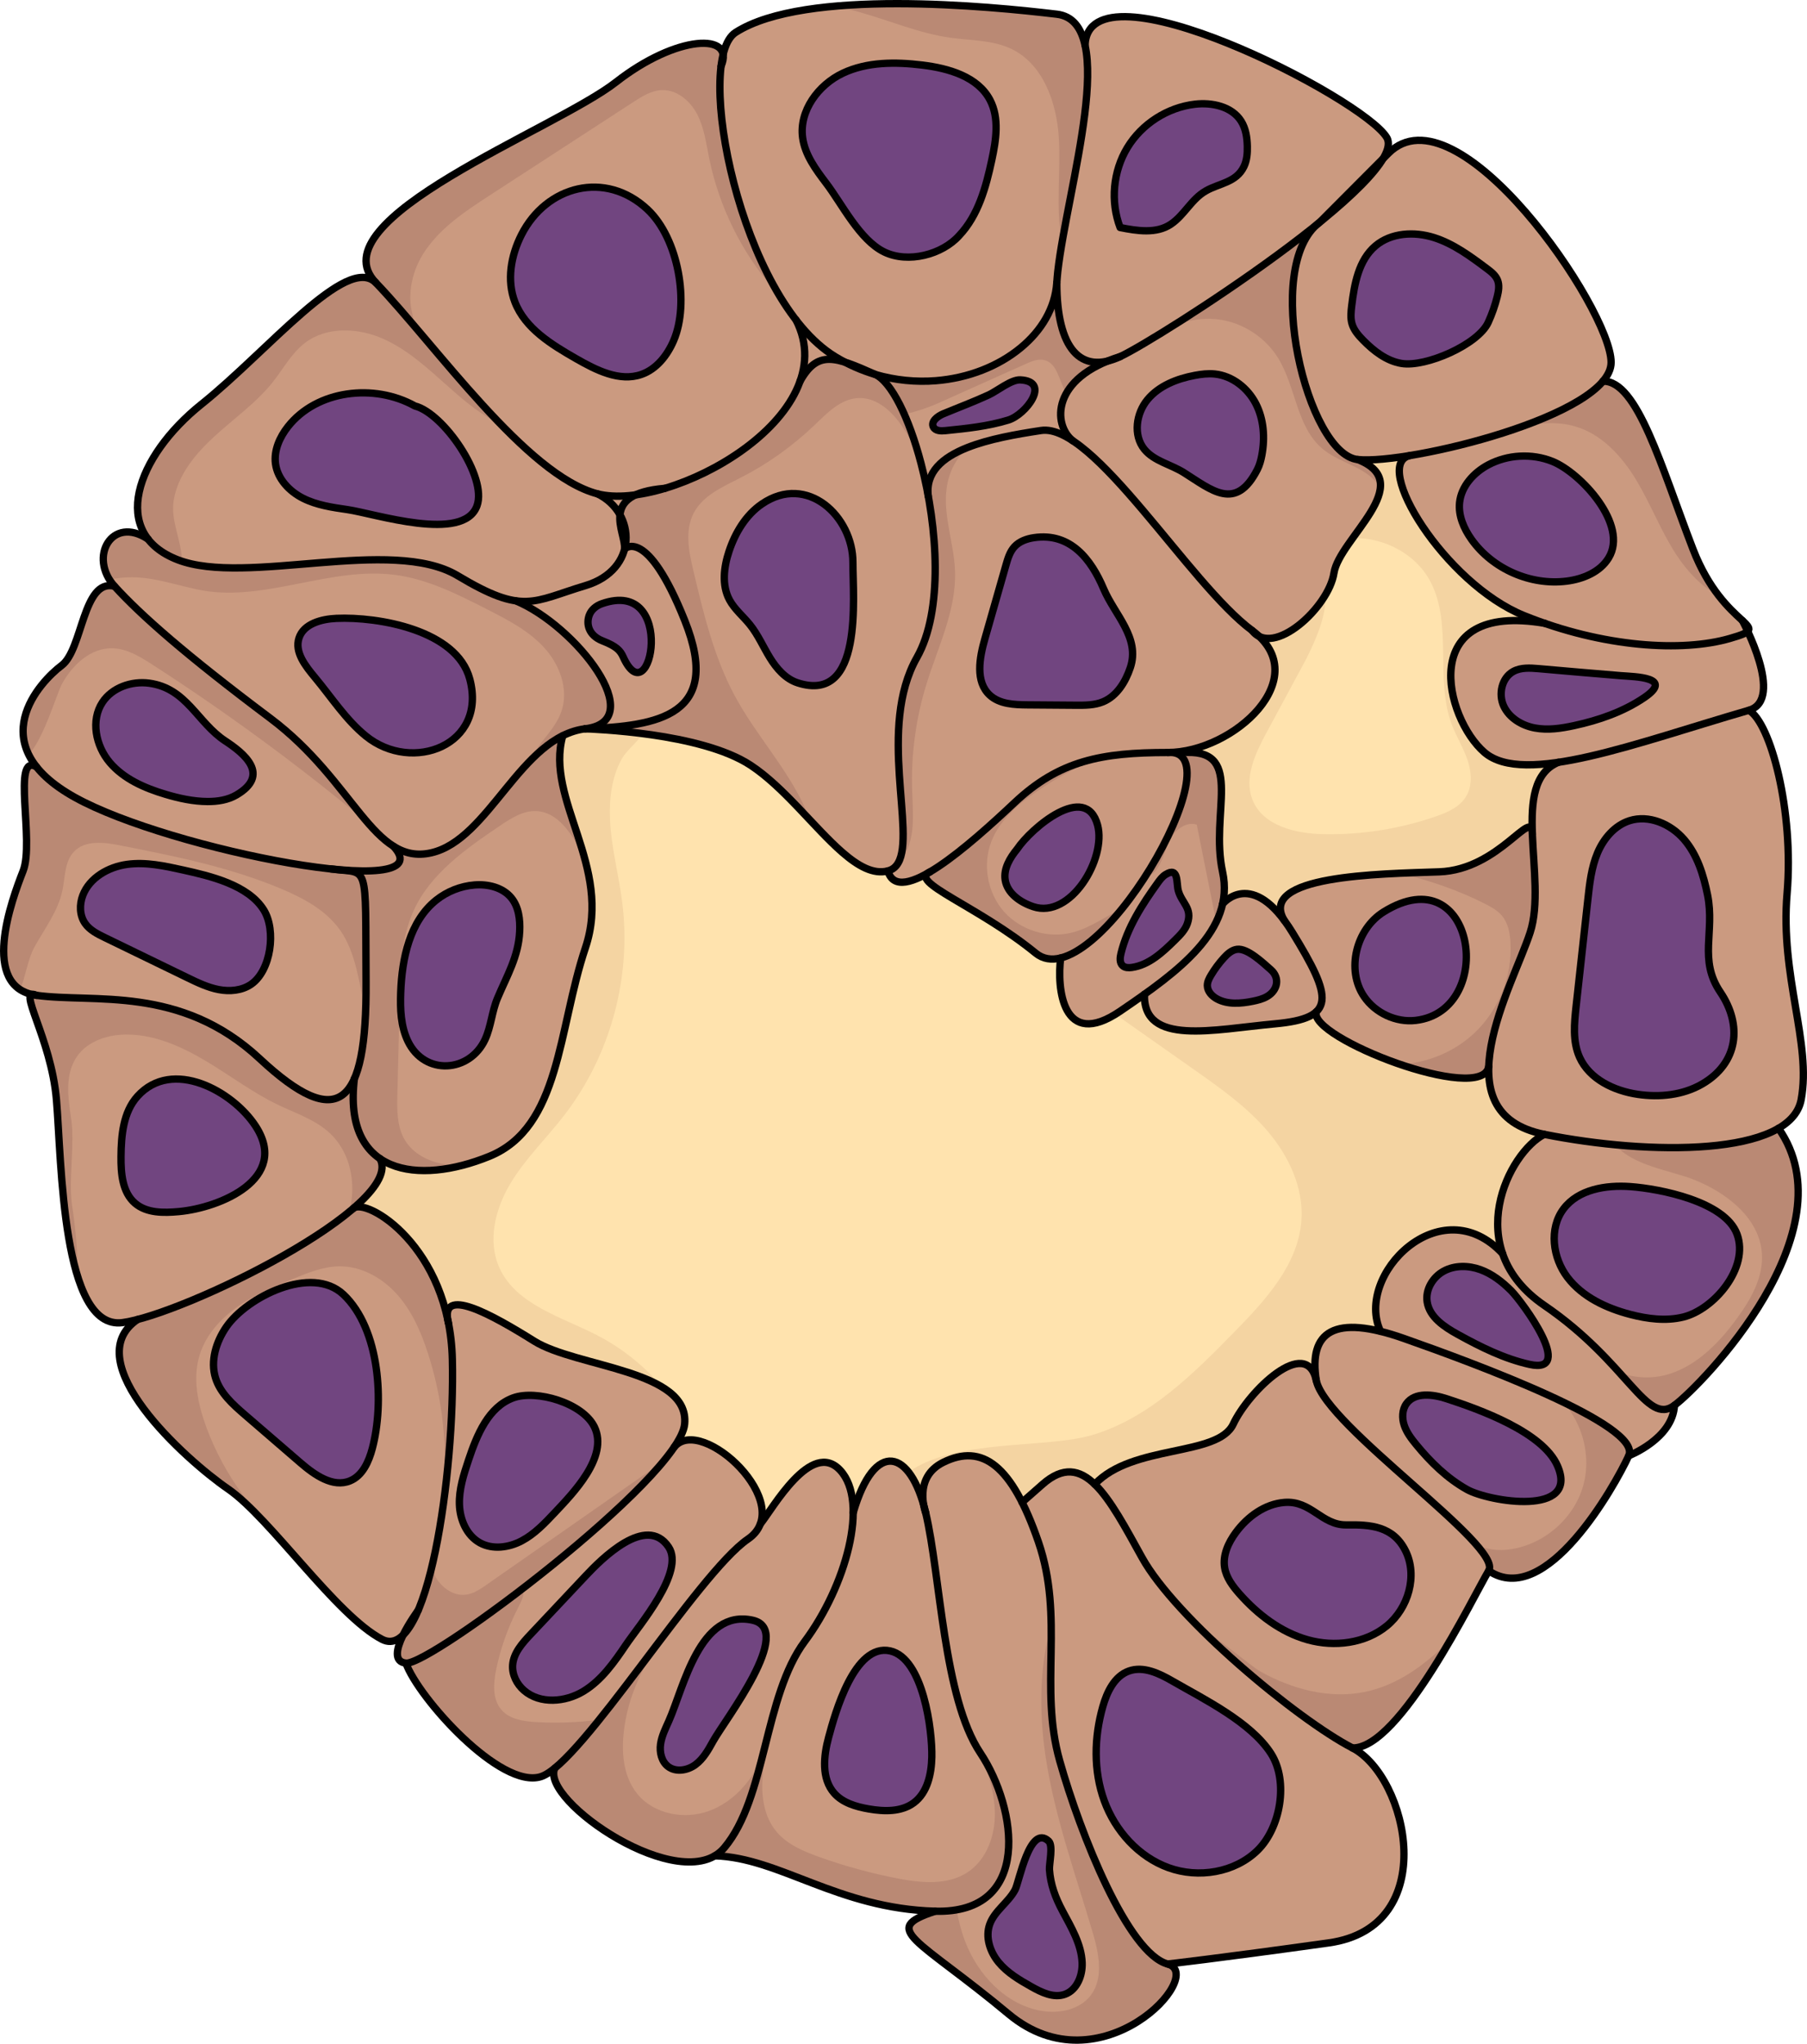 <?xml version="1.0" encoding="utf-8"?>
<!-- Generator: Adobe Illustrator 24.0.1, SVG Export Plug-In . SVG Version: 6.00 Build 0)  -->
<svg version="1.1" id="Camada_1" xmlns="http://www.w3.org/2000/svg" xmlns:xlink="http://www.w3.org/1999/xlink" x="0px" y="0px"
	 width="246.453px" height="278.757px" viewBox="0 0 246.453 278.757" enable-background="new 0 0 246.453 278.757"
	 xml:space="preserve">
<g>
	<g>
		<path fill="#CB9A80" d="M245.656,149.987c1.44-7.75-2.88-16.8-1.92-28.11c0.96-11.32-2.26-23.32-5.21-25
			c3.83-1.11,1.24-7.76-0.15-10.77c0.37-0.36,0.02-0.76-0.73-1.46c-0.73-0.69-1.86-1.67-3.08-3.22c-1.23-1.54-2.55-3.63-3.67-6.55
			c-4.32-11.2-7.56-23-12.27-22.88h-0.01c0.71-0.84,1.12-1.7,1.12-2.58c0-7.26-20.99-37.92-30.38-28.5
			c-0.26,0.26-0.49,0.49-0.73,0.73c0.7-1.19,0.93-2.18,0.51-2.89c-3.24-5.4-40.73-24.64-41.15-12.58v0.03
			c-0.53-2.42-1.69-4.02-3.85-4.27c-9.09-1.08-34.32-3.58-43.8,2.48c-0.8,0.51-1.36,1.58-1.71,3.05c-0.42-2.86-7.42-1.9-14.61,3.73
			c-8.28,6.48-41.04,18.72-32.76,27.36c-3.96-3.96-14.76,9.36-23.76,16.56c-7.24,5.8-10.98,13.69-7.29,18.42
			c-4.95-3.3-8.19,2.46-4.59,6.42c-4.32-1.08-4.32,8.64-7.2,10.8c-2.34,1.75-8.23,7.77-3.44,13.83c-3.4-1.95-0.25,10.2-1.83,14.2
			c-1.53,3.9-5.7,15.25,1.23,16.86c-1.32,0.25,2.67,6.7,3.32,14.34c0.72,8.45,0.72,31.49,9,30.41c0.57-0.08,1.28-0.23,2.05-0.43
			c-8.36,5.71,6.59,19.15,12.35,23.11c5.76,3.96,14.76,17.28,21.01,20.52c1.04,0.54,2,0.26,2.89-0.62c-0.89,1.8-1.37,3.68,0.37,3.86
			c1.65,4.68,12.89,17.28,18.43,15.48c0.54-0.17,1.17-0.58,1.88-1.16c-0.11,0.22-0.16,0.47-0.16,0.74
			c0,4.63,15.45,15.08,21.98,11.22c4.42,0.13,8.61,1.93,13.36,3.74c4.74,1.82,10.04,3.64,16.69,3.82
			c-7.61,2.49-2.49,3.6,10.04,14.04c12.52,10.44,27.07-5.4,21.67-6.84c0,0,6.48-0.72,21.96-2.88c15.48-2.16,10.8-22.68,3.24-26.59
			c6.48,0.17,16.56-20.81,18.58-24.17c7.79,5.28,17.18-11.52,19.1-15.68c0,0,6-2.32,6.24-6.88c3.84-2.88,24.05-23.73,14.19-37.79
			C244.246,152.908,245.356,151.628,245.656,149.987z M57.036,219.648c0,0-0.01,0.01-0.021,0.01c0.01-0.01,0.01-0.02,0.021-0.03
			V219.648z"/>
	</g>
	<path fill="#BA8974" d="M106.186,40.098c-0.23-0.17-0.44-0.39-0.62-0.6c-4.42-5.07-7.49-11.3-8.84-17.9
		c-0.41-2.04-0.68-4.15-1.63-6c-0.95-1.84-2.81-3.41-4.88-3.31c-1.39,0.07-2.62,0.85-3.79,1.6c-6.53,4.24-13.06,8.49-19.59,12.73
		c-3.45,2.24-7.01,4.59-9.17,8.09c-1.27,2.06-1.93,4.61-1.63,7.02c0.09,0.76,0.43,1.84,0.47,2.74c-1.87-2.19-3.63-4.22-5.25-5.91
		c-8.28-8.64,24.48-20.88,32.76-27.36c7.16-5.6,14.13-6.58,14.61-3.77c-0.12,0.49-0.21,1.02-0.28,1.6
		C97.446,16.408,100.436,30.448,106.186,40.098z"/>
	<path fill="#BA8974" d="M151.076,49.247c-2.96,1.19-4.73,2.79-5.64,4.41c-1-1.65-1.18-4.11-3.02-4.55
		c-0.83-0.2-1.69,0.16-2.47,0.51c-4.04,1.79-8.06,3.63-12.09,5.42c-0.98,0.43-2.71,1.08-4.53,1.47c-1.23-2.81-2.61-4.8-3.94-5.43
		c2.76,0.8,5.56,1.06,8.23,0.85c4.46-0.35,8.57-1.99,11.58-4.48c2.85-2.34,4.71-5.43,4.94-8.89
		C144.136,46.568,146.706,50.307,151.076,49.247z"/>
	<path fill="#BA8974" d="M68.326,57.898c-2.62-1.23-4.93-3.15-7.11-5.1c-2.79-2.47-5.55-5.08-8.96-6.59
		c-3.4-1.51-7.66-1.71-10.63,0.54c-1.83,1.38-2.95,3.49-4.36,5.29c-2.28,2.9-5.37,5.04-8.08,7.54c-2.48,2.28-4.88,5.14-5.48,8.57
		c-0.5,2.94,1.09,5.53,1.1,8.4c-0.19-0.06-0.37-0.12-0.55-0.19c-1.83-0.71-3.16-1.67-4.05-2.82c0,0-0.01,0-0.01-0.01
		c-3.68-4.74,0.06-12.62,7.3-18.41c9-7.2,19.8-20.52,23.76-16.56C56.036,43.547,62.146,51.547,68.326,57.898z"/>
	<path fill="#BA8974" d="M79.846,99.398c-0.02,0-0.03,0-0.03,0c-1.09,0.14-2.1,0.47-3.06,0.95c-1.7,0.84-3.23,2.15-4.68,3.66
		c0.46-1.01,1.14-1.94,1.83-2.82c1.03-1.3,2.14-2.61,2.67-4.18c1.02-2.98-0.24-6.36-2.37-8.69c-2.13-2.32-5-3.8-7.81-5.23
		c-4-2.04-8.09-4.11-12.54-4.68c-9.02-1.18-18.16,3.94-27.04,1.97c-4.53-1-7.54-2.24-11.89-1.32c-2.42-3.86,0.7-8.57,5.27-5.53
		c0,0.01,0.01,0.01,0.01,0.01c0.89,1.15,2.22,2.11,4.05,2.82c9.36,3.6,29.16-3.24,38.16,2.16c3.6,2.16,5.95,3.15,7.94,3.43
		l0.01,0.01C78.506,85.338,88.696,98.318,79.846,99.398z"/>
	<path fill="#BA8974" d="M50.166,112.207c-0.24-0.16-0.47-0.34-0.68-0.52c-9.15-7.58-18.75-14.62-28.74-21.06
		c-1.67-1.08-3.46-2.17-5.44-2.21c-2.95-0.05-5.45,2.28-6.86,4.88c-0.69,1.26-2.49,7.48-4.53,9.61c-2.67-5.45,2.38-10.56,4.5-12.15
		c2.88-2.16,2.88-11.88,7.2-10.8c3.6,3.96,9.72,9.36,21.24,18C43.236,102.747,46.856,108.408,50.166,112.207z"/>
	<path fill="#BA8974" d="M49.926,133.957c0.01,1.42-0.01,2.74-0.06,3.97c-0.92-3.77-1.25-7.86-3.45-11.02
		c-1.9-2.71-4.95-4.37-7.99-5.65c-7.04-2.98-14.59-4.48-22.09-5.96c-2.15-0.43-4.73-0.73-6.24,0.86c-1.3,1.35-1.2,3.46-1.58,5.29
		c-0.6,2.87-2.479,5.27-3.88,7.84c-0.8,1.47-1.19,3.99-1.88,5.69c-4.57-2.93-1-12.65,0.39-16.19c1.58-4-1.57-16.15,1.83-14.2
		c1.11,1.41,2.8,2.81,5.24,4.17c7.75,4.31,24.37,8.65,34.92,9.76c0.03,0,0.07,0.01,0.1,0.01
		C50.406,119.227,49.816,117.148,49.926,133.957z"/>
	<path fill="#BA8974" d="M48.176,164.828c-0.17,0.15-0.35,0.3-0.54,0.45c1.03-3.88,0.15-8.27-2.85-10.9
		c-1.95-1.72-4.51-2.56-6.85-3.68c-3.42-1.64-6.47-3.95-9.72-5.9s-6.83-3.6-10.62-3.69c-2.71-0.08-5.66,0.82-7.16,3.08
		c-1.57,2.35-1.19,5.45-0.75,8.24c0.57,3.61-0.4,8.56,0.17,12.17c0.28,1.78,0.96,7.13,0.54,8.88c-2.08-7.23-2.25-18.21-2.7-23.49
		c-0.65-7.59-4.61-14.04-3.36-14.35c0.2,0.05,0.42,0.09,0.64,0.12c7.76,1.08,19.64-1.44,30.44,8.64c6.86,6.4,10.91,7.29,12.92,2.74
		c-0.67,5.6,0.81,9.06,3.49,10.89C52.806,159.807,51.196,162.237,48.176,164.828z"/>
	<path fill="#BA8974" d="M61.086,199.977c-0.13,0.07-0.27,0.13-0.42,0.18c0.1-5.27-0.68-10.56-2.3-15.57
		c-0.92-2.87-2.15-5.7-4.14-7.96c-1.99-2.26-4.83-3.9-7.84-3.91c-2.21,0-4.32,0.85-6.36,1.69c-2.62,1.08-5.27,2.17-7.59,3.8
		c-2.33,1.62-4.34,3.84-5.19,6.55c-1.01,3.22-0.27,6.74,0.9,9.91c1.2,3.25,2.86,6.34,4.91,9.14c0.78,1.07,3.16,3.14,4.11,5.02
		c-2.22-2.43-4.3-4.53-6.07-5.75c-5.76-3.96-20.72-17.41-12.34-23.11c7.27-1.89,22.28-9,29.42-15.14
		c1.47-1.38,10.35,3.53,12.86,15.03c0,0.01,0,0.02,0.01,0.04c0.02,0.17,0.06,0.35,0.11,0.54c0.31,1.55,0.5,3.22,0.54,5
		C61.796,189.757,61.576,194.898,61.086,199.977z"/>
	<path fill="#BA8974" d="M90.496,199.297c-8.38,10.2-32.32,27.84-35.13,27.54c-1.72-0.18-1.26-2.04-0.39-3.82
		c0-0.01,0-0.01,0.01-0.02c0.74-0.72,1.42-1.87,2.04-3.34c0.01-0.01,0.01-0.01,0.01-0.01c0.74-1.73,1.39-3.91,1.96-6.37
		c0.12,0.81,0.25,1.56,0.47,1.92c0.89,1.45,2.53,2.62,4.3,2.27c0.95-0.18,1.78-0.75,2.57-1.3
		C74.396,210.547,82.446,204.917,90.496,199.297z"/>
	<path fill="#BA8974" d="M81.736,234.557c-2.31,2.86-4.4,5.23-6.06,6.6c-0.71,0.58-1.34,0.99-1.88,1.16
		c-5.54,1.8-16.78-10.8-18.43-15.48c1.42,0.15,8.21-4.26,15.68-9.99h0.01c0.72,0.28,0.17,1.32-0.52,2.68
		c-1.31,2.59-2.28,5.35-2.87,8.2c-0.38,1.88-0.53,4.05,0.73,5.49c1.12,1.28,2.98,1.56,4.67,1.66
		C75.956,235.047,78.866,234.938,81.736,234.557z"/>
	<path fill="#BA8974" d="M104.016,239.467c-1.24,4.81-2.59,9.43-5.24,12.57c-0.38,0.44-0.81,0.8-1.29,1.07
		c-6.91,4.07-23.77-7.84-21.81-11.95c3.41-2.8,8.63-9.85,13.74-16.61c-1.78,3.16-3.4,6.2-4.11,10.13
		c-0.63,3.45-0.58,7.34,1.65,10.04c2.24,2.71,6.32,3.49,9.64,2.32c3.32-1.17,5.87-4.01,7.28-7.24
		C103.926,239.688,103.966,239.578,104.016,239.467z"/>
	<path fill="#BA8974" d="M79.766,117.167c-0.13-0.25-0.26-0.51-0.39-0.76c-1.37-2.65-3.26-5.65-6.23-5.78
		c-1.8-0.08-3.43,0.97-4.93,1.98c-4.67,3.16-9.58,6.58-11.86,11.73c-1.61,3.63-1.74,7.71-1.83,11.67c-0.11,4.44-0.22,8.87-0.33,13.3
		c-0.05,2.12-0.07,4.38,1.03,6.2c1.11,1.85,3.21,2.92,5.34,3.28c0.54,0.09,1.36,0.13,2.2,0.22c-4.21,1.05-8.2,0.89-10.939-0.98
		c-2.68-1.83-4.16-5.29-3.49-10.89c1.15-2.61,1.63-7.01,1.59-13.18c-0.11-16.81,0.48-14.73-4.69-15.43c7.01,0.73,11.3,0.02,8.43-3.1
		c1.53,0.96,3.17,1.34,5.15,0.89c6.94-1.58,11.06-12.55,17.94-15.97C75.246,105.717,78.146,111.178,79.766,117.167z"/>
	<path fill="#BA8974" d="M144.856,33.057c-0.01-0.03-0.01-0.05-0.02-0.08c-0.91-4.68-0.12-9.52-0.43-14.28
		c-0.31-4.76-2.15-9.95-6.45-12.02c-2.56-1.23-5.52-1.14-8.32-1.53c-4.27-0.59-8.27-2.34-12.41-3.49c-1.17-0.33-2.35-0.61-3.55-0.8
		c11-1.01,24.36,0.36,30.46,1.08c2.15,0.25,3.32,1.83,3.85,4.24C149.366,12.457,146.346,24.368,144.856,33.057z"/>
	<path fill="#BA8974" d="M188.266,66.537c-0.13-0.2-0.27-0.4-0.41-0.58c-1.81-2.33-5.15-2.82-7.43-4.7
		c-3.62-2.99-3.66-8.51-6.15-12.49c-1.75-2.79-4.76-4.74-8.01-5.19c-1.59-0.21-3.21-0.07-4.75,0.38c-0.92,0.28-1.99,1.09-2.979,1.38
		c5.88-3.63,14.64-9.5,21.32-14.91c-7.77,6.17-1.49,31.53,5.32,32.25C187.646,63.648,188.416,64.987,188.266,66.537z"/>
	<path fill="#BA8974" d="M234.466,81.297c-2.38-1.25-4.35-3.36-5.84-5.64c-2.09-3.21-3.46-6.84-5.43-10.13
		c-1.97-3.28-4.75-6.35-8.44-7.39c-2.47-0.7-4.92-0.43-7.36,0.11c4.96-1.78,9.28-3.94,11.23-6.25c4.71-0.12,7.95,11.68,12.27,22.88
		C231.986,77.707,233.256,79.777,234.466,81.297z"/>
	<path fill="#BA8974" d="M153.046,123.917c-2.78,3.45-5.8,6.11-8.38,6.75c-1.27,0.31-2.43,0.14-3.41-0.66
		c-7.62-6.23-16.78-9.51-14.71-10.93c0.06-0.04,0.12-0.07,0.19-0.1c3.61-2.11,8.19-6.26,11.64-9.5c4.17-3.93,8.17-5.68,13.15-6.39
		c-1.44,0.7-3.79,1.23-4.81,1.73c-1.93,0.96-3.79,2.06-5.56,3.3c-2.47,1.73-4.84,3.84-5.94,6.64c-1.24,3.19-0.54,7.05,1.74,9.61
		c2.28,2.55,6.03,3.69,9.34,2.81C148.686,126.547,150.826,124.987,153.046,123.917z"/>
	<path fill="#BA8974" d="M166.746,123.297c-0.19,0.84-0.48,1.66-0.87,2.45c-0.88-4.42-1.76-8.85-2.65-13.27
		c-1.38-0.45-2.83,0.61-3.56,1.86c-0.71,1.2-1.57,5.4-3.34,5c4.97-7.8,7.87-16.71,3.26-16.71c0.74-0.01,1.5-0.1,2.26-0.26l0.06,0.26
		c7.76-0.19,3.11,8.29,4.84,16.29C167.076,120.467,167.056,121.917,166.746,123.297z"/>
	<path fill="#BA8974" d="M208.696,127.178c-1.4,4.33-5.46,12.07-5.65,18.3h-0.01c-0.43,2.56-6.33,1.67-12.12-0.31
		c3.73-0.17,7.39-1.67,10.13-4.23c3.35-3.13,5.22-7.78,4.97-12.35c-0.07-1.34-0.34-2.74-1.22-3.75c-0.64-0.74-1.54-1.2-2.41-1.64
		c-3.77-1.9-7.29-3.02-11.33-4.1c1.91-0.08,3.71-0.13,5.23-0.18c8.18-0.29,12.71-8.9,12.71-5.18
		C209.166,118.297,209.906,123.467,208.696,127.178z"/>
	<path fill="#BA8974" d="M127.546,260.677c-13.29-0.36-21.21-7.3-30.05-7.56l-0.01-0.01c0.48-0.27,0.91-0.63,1.29-1.07
		c4.03-4.79,5.07-13.01,7.25-20.08c0,2.2-0.95,4.62-1.44,6.73c-0.88,3.83-1.16,8.28,1.41,11.25c1.45,1.66,3.57,2.56,5.65,3.31
		c3.51,1.26,7.11,2.25,10.77,2.96c3.21,0.62,6.78,0.96,9.52-0.82c2.68-1.75,3.86-5.18,3.75-8.37c-0.09-2.75-0.99-5.38-1.99-7.94
		C138.736,246.638,140.836,261.037,127.546,260.677z"/>
	<path fill="#BA8974" d="M137.586,274.717c-12.53-10.44-17.65-11.55-10.04-14.04c1.08,0.03,2.05-0.04,2.93-0.19
		c0.25,1.46,0.62,2.9,1.15,4.29c1.75,4.59,5.57,8.66,10.41,9.49c2.45,0.42,5.27-0.16,6.76-2.16c1.76-2.37,1.07-5.7,0.23-8.54
		c-2.24-7.6-4.94-15.1-6.25-22.91c-1.05-6.29-1.15-12.91,0.59-18.99c0.1,6.17-0.61,12.19,1.16,18.49
		c2.85,10.08,9.33,26.28,14.73,27.72C164.656,269.318,150.106,285.157,137.586,274.717z"/>
	<path fill="#BA8974" d="M197.906,223.527c-4.01,6.92-9.42,14.99-13.45,14.88c-5.1-2.64-14.31-9.78-21.16-16.68
		c2.51,1.39,7.3,5.53,8.63,6.27c4.29,2.39,9.34,3.75,14.16,2.78C190.716,229.848,194.526,226.958,197.906,223.527z"/>
	<path fill="#BA8974" d="M222.136,198.557c-1.92,4.16-11.31,20.96-19.1,15.68c0.41-0.68-0.26-1.9-1.61-3.47
		c1.19,0.43,2.41,0.75,3.94,0.62c4.84-0.42,9.24-4.06,10.56-8.74c1.11-3.92-0.01-8.35-2.71-11.39
		C218.886,193.987,222.996,196.698,222.136,198.557z"/>
	<path fill="#BA8974" d="M228.376,191.678c-2.29,1.72-4.07-0.66-7.58-4.53c2.16,0.89,4.76,0.95,7.01,0.21
		c3.85-1.27,6.82-4.38,9.19-7.67c1.86-2.57,3.52-5.55,3.31-8.71c-0.32-4.8-4.77-8.28-9.229-10.06c-3.19-1.28-8.35-1.88-10.79-4.79
		c8.87,0.86,17.72,0.44,22.29-2.23C252.416,167.957,232.216,188.797,228.376,191.678z"/>
	<path fill="#BA8974" d="M130.256,77.898c0.19,5.33-2.33,10.32-3.9,15.42c-1.45,4.68-2.11,9.61-1.95,14.51
		c0.08,2.53,0.37,5.15-0.47,7.55c-0.31,0.85-0.81,1.67-1.45,2.34c2.45-4.14-2.84-18.49,2.57-28.04c3-5.3,2.99-14.11,1.55-22
		c-0.42-3.26,1.93-5.28,5.3-6.62c-1.46,1.44-2.5,3.27-2.8,5.56C128.606,70.378,130.126,74.108,130.256,77.898z"/>
	<path fill="#BA8974" d="M125.256,61.898c-0.6-0.99-1.14-2.04-1.74-3.02c-1.45-2.4-3.75-4.77-6.55-4.58
		c-2.36,0.15-4.17,2.05-5.88,3.69c-2.99,2.86-6.39,5.29-10.07,7.17c-2.43,1.24-5.16,2.41-6.41,4.83c-1.24,2.4-0.65,5.3-0.02,7.93
		c1.37,5.77,2.77,11.61,5.55,16.84c2.84,5.36,7.13,9.88,9.65,15.42c0.24,0.54,0.43,1.05,0.56,1.54c-2.5-2.67-5.16-5.49-7.97-7.34
		c-6.84-4.5-21.72-4.92-22.53-4.98c9.93-0.37,18.74-1.79,13.55-14.75c-4.97-12.43-7.96-10.01-8.19-9.79
		c0.39-1.56,0.15-3.22-0.65-4.64c0.11-1.05,0.64-2.03,2.11-2.71c1.28-0.18,2.63-0.48,4.02-0.9c7.57-2.26,16.07-7.93,18.43-14.61
		c1.7-3.02,3.38-3.45,6.12-2.6h0.01c1.34,0.71,2.72,1.26,4.1,1.67c0.01,0,0.03,0.01,0.04,0.01
		C121.456,52.057,123.656,56.358,125.256,61.898z"/>
	<g>
		<path fill="#FFE3AE" d="M208.986,113.507c-0.19-3.11-4.7,5.13-12.7,5.41c-8.23,0.28-24.83,0.46-21.12,6.62
			c-4.74-6.39-8.17-2.54-8.41-2.26c0.3-1.37,0.32-2.82-0.01-4.36c-1.73-8,2.92-16.48-4.84-16.29l-0.06-0.26
			c7.96-1.56,15.99-9.79,9.89-15.56c2.56,1.27,6.85-2.04,8.97-5.57c0.64-1.05,1.08-2.11,1.23-3.08c0.21-1.39,1.32-3.04,2.56-4.76
			c2.9-4.04,6.49-8.45,0.68-10.72c1.53,0.16,4.1-0.05,7.17-0.56v0.01c-5.39,1.07,4.71,17.47,15.51,21.83
			c0.95,0.38,1.9,0.74,2.85,1.07c-17.63-3.04-13.65,12.93-8.25,17.59c2.08,1.8,5.62,2.02,10.07,1.36
			C209.266,105.338,208.836,109.128,208.986,113.507z"/>
		<path fill="#F4D4A2" d="M208.986,113.507c-0.19-3.11-4.7,5.13-12.7,5.41c-8.23,0.28-24.83,0.46-21.12,6.62
			c-4.74-6.39-8.17-2.54-8.41-2.26c0.3-1.37,0.32-2.82-0.01-4.36c-1.73-8,2.92-16.48-4.84-16.29l-0.06-0.26
			c7.96-1.56,15.99-9.79,9.89-15.56c2.56,1.27,6.85-2.04,8.97-5.57c0.39,2.78-1.84,7.3-2.89,9.27c-1.7,3.14-3.39,6.29-5.09,9.44
			c-1.53,2.84-3.1,6.17-1.89,9.17c1.43,3.54,5.91,4.6,9.73,4.66c5.18,0.1,10.38-0.73,15.28-2.43c1.57-0.54,3.21-1.26,4.09-2.68
			c0.92-1.48,0.76-3.41,0.2-5.06c-0.57-1.65-1.51-3.15-2.13-4.78c-2.34-6.21,0.17-13.66-2.93-19.53c-2-3.77-6.35-6.03-10.58-5.9
			c2.9-4.04,6.49-8.45,0.68-10.72c1.53,0.16,4.1-0.05,7.17-0.56v0.01c-5.39,1.07,4.71,17.47,15.51,21.83
			c0.95,0.38,1.9,0.74,2.85,1.07c-17.63-3.04-13.65,12.93-8.25,17.59c2.08,1.8,5.62,2.02,10.07,1.36
			C209.266,105.338,208.836,109.128,208.986,113.507z"/>
		<path fill="#FFE3AE" d="M204.946,170.997c-8.44-9.06-20.25,2.92-16.66,10.59c-7.11-1.74-9.7,0.82-8.76,6.73
			c-1.32-6.24-9.23,1.44-11.33,5.92c-2.09,4.48-13.74,2.72-18.88,8.21c-2.1-2.04-4.34-2.45-7.12,0c-2.45,2.15-2.76,2.42-2.79,2.45
			c-3.05-6.04-6.49-7.55-10.75-5.45c-2.99,1.47-2.95,4.3-2.67,5.83c-0.55-1.95-1.27-3.47-2.07-4.49c-2.35-3-5.45-1.68-7.55,5.53
			c0.01-2.39-0.52-4.42-1.75-5.76c-3.96-4.32-9.24,5.25-10.92,7.31c1.61-4.26-4.51-10.72-8.81-11.41c-1.17-0.19-2.22,0.05-2.92,0.9
			c0.83-1.23,1.33-2.29,1.41-3.12c0.02-0.26,0.03-0.5,0.01-0.74c-0.09-1.85-1.28-3.21-3.06-4.3c-4.67-2.85-13.44-3.76-17.47-6.28
			c-5.26-3.28-11.92-6.81-11.47-3.6l-0.45,0.08c-2.65-11.17-11.31-15.94-12.76-14.57c3.02-2.59,4.63-5.02,3.65-6.8
			c3.59,2.46,9.34,1.96,14.91-0.31c9.72-3.96,9.36-17.28,13.11-28.44c3.74-11.16-5.55-20.16-3.09-28.93
			c0.86-0.43,1.77-0.74,2.73-0.89c1.82,0.15,4.74,0.42,7.96,0.87c5.51,0.76,11.86,2.03,14.93,4.05c7.2,4.74,13.32,15.81,18.72,14.41
			c0.55,1.91,2.25,1.88,4.5,0.79c0.31-0.14,0.62-0.31,0.95-0.5c-2.07,1.42,7.09,4.7,14.71,10.93c0.98,0.8,2.14,0.97,3.41,0.66
			c-0.09,0.68-0.14,1.49-0.13,2.34c0.05,4.05,1.56,9.05,7.59,5.33c0.21-0.13,0.43-0.27,0.65-0.42c1.12-0.76,2.23-1.52,3.31-2.3
			c-0.19,7.1,9.39,4.79,17.8,4.03c2.87-0.26,4.7-0.75,5.64-1.64c-1.15,3.53,22.64,12.7,23.51,7.47h0.01
			c-0.14,4.4,1.63,8.05,7.58,9.24C207.086,156.477,202.536,164.007,204.946,170.997z"/>
		<path fill="#F4D4A2" d="M204.946,170.997c-8.44-9.06-20.25,2.92-16.66,10.59c-7.11-1.74-9.7,0.82-8.76,6.73
			c-1.32-6.24-9.23,1.44-11.33,5.92c-2.09,4.48-13.74,2.72-18.88,8.21c-2.1-2.04-4.34-2.45-7.12,0c-2.45,2.15-2.76,2.42-2.79,2.45
			c-3.05-6.04-6.49-7.55-10.75-5.45c-2.99,1.47-2.95,4.3-2.67,5.83c-0.55-1.95-1.27-3.47-2.07-4.49c6.46-4.63,18.76-3.13,25.23-5.11
			c7.67-2.35,13.61-8.29,19.22-14.02c4.23-4.32,8.71-9.18,9.13-15.22c0.31-4.39-1.69-8.69-4.53-12.06
			c-2.84-3.36-6.48-5.93-10.08-8.47c-3.59-2.52-7.18-5.04-10.76-7.57c0.21-0.13,0.43-0.27,0.65-0.42c1.12-0.76,2.23-1.52,3.31-2.3
			c-0.19,7.1,9.39,4.79,17.8,4.03c2.87-0.26,4.7-0.75,5.64-1.64c-1.15,3.53,22.64,12.7,23.51,7.47h0.01
			c-0.14,4.4,1.63,8.05,7.58,9.24C207.086,156.477,202.536,164.007,204.946,170.997z"/>
		<path fill="#F4D4A2" d="M90.326,189.198c-4.67-2.85-13.44-3.76-17.47-6.28c-5.26-3.28-11.92-6.81-11.47-3.6l-0.45,0.08
			c-2.65-11.17-11.31-15.94-12.76-14.57c3.02-2.59,4.63-5.02,3.65-6.8c3.59,2.46,9.34,1.96,14.91-0.31
			c9.72-3.96,9.36-17.28,13.11-28.44c3.74-11.16-5.55-20.16-3.09-28.93c0.86-0.43,1.77-0.74,2.73-0.89
			c1.82,0.15,4.74,0.42,7.96,0.87c-0.62,1.02-1.96,1.95-2.67,3.23c-1.32,2.39-1.69,5.32-1.59,8.01c0.14,3.88,1.2,7.67,1.68,11.52
			c1.29,10.18-1.6,20.82-7.86,28.96c-2.43,3.17-5.36,5.97-7.41,9.4c-2.05,3.43-3.13,7.78-1.5,11.43c2.26,5.07,8.44,6.71,13.36,9.25
			C84.836,183.878,87.866,186.297,90.326,189.198z"/>
	</g>
	<g>
		<path fill="none" stroke="#000000" stroke-linecap="round" stroke-linejoin="round" stroke-miterlimit="10" d="M144.266,37.047
			c-0.05,0.53-0.1,1.03-0.13,1.51c-0.23,3.46-2.09,6.55-4.94,8.89c-3.01,2.49-7.12,4.13-11.58,4.48c-2.68,0.21-5.5-0.05-8.27-0.86
			c-1.85-0.55-3.68-1.35-5.45-2.43c-12.96-7.92-19.36-40.51-13.56-44.22c9.48-6.06,34.71-3.56,43.8-2.48
			C152.826,2.957,145.556,25.618,144.266,37.047z"/>
		<path fill="none" stroke="#000000" stroke-linecap="round" stroke-linejoin="round" stroke-miterlimit="10" d="M144.136,38.557
			c0,9,3.24,12.6,8.64,10.08s39.6-24.48,36.36-29.88S148.401-5.881,147.988,6.18"/>
		<path fill="none" stroke="#000000" stroke-linecap="round" stroke-linejoin="round" stroke-miterlimit="10" d="M179.963,30.338
			c-7.936,6.01-1.627,31.62,5.213,32.34c6.84,0.72,34.56-5.991,34.56-13.255s-20.995-37.925-30.384-28.505
			C179.963,30.338,179.963,30.338,179.963,30.338z"/>
		<path fill="none" stroke="#000000" stroke-linecap="round" stroke-linejoin="round" stroke-miterlimit="10" d="M98.343,9.028
			c1.991-4.609-6.047-4.311-14.327,2.169s-41.04,18.72-32.76,27.36s20.52,26.28,30.24,28.8c9.72,2.52,33.898-10.46,27.064-23.729"/>
		<path fill="none" stroke="#000000" stroke-linecap="round" stroke-linejoin="round" stroke-miterlimit="10" d="M51.256,38.557
			c-3.96-3.96-14.76,9.36-23.76,16.56s-12.6,17.64-3.24,21.24s29.16-3.24,38.16,2.16s10.227,3.517,17.427,1.357
			c7.2-2.16,6.99-9.902,1.653-12.517"/>
		<path fill="none" stroke="#000000" stroke-linecap="round" stroke-linejoin="round" stroke-miterlimit="10" d="M20.208,73.542
			c-4.952-3.305-8.192,2.455-4.592,6.415c3.6,3.96,9.72,9.36,21.24,18s14.04,20.16,21.96,18.36c7.92-1.8,12.174-15.84,21.027-16.92
			s-1.351-14.069-9.49-17.451"/>
		<path fill="none" stroke="#000000" stroke-linecap="round" stroke-linejoin="round" stroke-miterlimit="10" d="M15.616,79.957
			c-4.32-1.08-4.32,8.64-7.2,10.8c-2.88,2.16-11.16,10.8,1.8,18s50.673,14.487,43.438,6.659"/>
		<path fill="none" stroke="#000000" stroke-linecap="round" stroke-linejoin="round" stroke-miterlimit="10" d="M4.974,104.585
			c-3.398-1.947-0.249,10.202-1.823,14.207s-5.939,15.885,1.823,16.965c7.762,1.08,19.642-1.44,30.442,8.64
			c10.8,10.08,14.62,6.48,14.51-10.44s0.487-14.702-4.794-15.44"/>
		<path fill="none" stroke="#000000" stroke-linecap="round" stroke-linejoin="round" stroke-miterlimit="10" d="M76.756,100.345
			c-2.46,8.772,6.834,17.772,3.087,28.932s-3.387,24.48-13.107,28.44c-9.72,3.96-19.99,2.539-18.4-10.61"/>
		<path fill="none" stroke="#000000" stroke-linecap="round" stroke-linejoin="round" stroke-miterlimit="10" d="M79.846,99.397
			c9.93-0.37,18.74-1.79,13.55-14.75c-5.18-12.97-8.21-9.77-8.21-9.77c0.2-2.32-3.69-7.52,5.5-8.27"/>
		<path fill="none" stroke="#000000" stroke-linecap="round" stroke-linejoin="round" stroke-miterlimit="10" d="M79.816,99.397
			c0,0,0.01,0,0.03,0c0.81,0.06,15.69,0.48,22.53,4.98c4.57,3.01,8.71,8.57,12.5,11.87c2.18,1.9,4.25,3.05,6.22,2.54
			c0.01,0,0.02-0.01,0.03-0.01c0.61-0.16,1.05-0.53,1.36-1.06c2.45-4.14-2.84-18.49,2.57-28.04c3.59-6.33,2.87-17.68,0.56-26.48
			c-1.63-6.22-4.04-11.15-6.29-12.15c-5.43-2.41-7.8-3.34-10.21,0.95"/>
		<path fill="none" stroke="#000000" stroke-linecap="round" stroke-linejoin="round" stroke-miterlimit="10" d="M4.974,135.758
			c-2.827-1.246,2.002,5.777,2.722,14.229s0.72,31.491,9,30.411c8.28-1.08,38.671-15.908,35.128-22.374"/>
		<path fill="none" stroke="#000000" stroke-linecap="round" stroke-linejoin="round" stroke-miterlimit="10" d="M126.606,67.677
			c-0.42-3.26,1.93-5.28,5.3-6.62c2.96-1.18,6.71-1.83,10.07-2.34c7.2-1.08,20.16,20.88,28.8,27.28
			c8.64,6.39-2.52,16.64-11.52,16.64s-14.76,1.08-20.88,6.84c-6.12,5.76-15.84,14.4-17.28,9.31"/>
		<path fill="none" stroke="#000000" stroke-linecap="round" stroke-linejoin="round" stroke-miterlimit="10" d="M152.776,48.638
			c-9.36,2.88-9.247,9.262-6.456,11.484"/>
		<path fill="none" stroke="#000000" stroke-linecap="round" stroke-linejoin="round" stroke-miterlimit="10" d="M170.776,85.994
			c2.88,3.782,10.44-3.157,11.16-7.837s11.52-12.24,3.24-15.48"/>
		<path fill="none" stroke="#000000" stroke-linecap="round" stroke-linejoin="round" stroke-miterlimit="10" d="M48.172,164.829
			c1.689-1.59,13.164,5.129,13.524,20.609s-3.333,41.4-9.586,38.16c-6.254-3.24-15.254-16.56-21.014-20.52
			c-5.76-3.96-20.716-17.414-12.338-23.107"/>
		<path fill="none" stroke="#000000" stroke-linecap="round" stroke-linejoin="round" stroke-miterlimit="10" d="M126.85,118.913
			c-3.103,1.337,6.486,4.615,14.406,11.09c7.92,6.475,27.775-28.186,18-27.365"/>
		<path fill="none" stroke="#000000" stroke-linecap="round" stroke-linejoin="round" stroke-miterlimit="10" d="M61.16,180.434
			c-1.324-5.197,5.936-1.117,11.696,2.483c5.76,3.6,21.24,3.921,20.52,11.32c-0.72,7.4-34.628,32.96-38.014,32.6
			s1.67-7.193,1.67-7.193"/>
		<path fill="none" stroke="#000000" stroke-linecap="round" stroke-linejoin="round" stroke-miterlimit="10" d="M144.664,130.661
			c-0.528,4.017,0.192,12.657,8.112,7.257c7.92-5.4,15.696-11.01,13.968-19.005c-1.728-7.995,2.924-16.472-4.84-16.29"/>
		<path fill="none" stroke="#000000" stroke-linecap="round" stroke-linejoin="round" stroke-miterlimit="10" d="M218.624,51.995
			c4.712-0.117,7.952,11.686,12.272,22.884c4.32,11.198,11.52,10.325,5.04,12.202c-6.48,1.877-17.28,1.244-28.08-3.119
			s-20.901-20.763-15.513-21.838"/>
		<path fill="none" stroke="#000000" stroke-linecap="round" stroke-linejoin="round" stroke-miterlimit="10" d="M55.362,226.837
			c1.654,4.68,12.897,17.28,18.435,15.48c5.539-1.8,21.379-27.72,28.219-32.4c6.84-4.68-6.319-17.051-10.049-12.562"/>
		<path fill="none" stroke="#000000" stroke-linecap="round" stroke-linejoin="round" stroke-miterlimit="10" d="M75.672,241.161
			c-2.096,4.396,17.344,17.716,23.104,10.876c5.76-6.84,5.407-20.686,10.983-28.163s8.817-18.997,4.857-23.317
			c-3.96-4.32-9.242,5.254-10.921,7.307"/>
		<path fill="none" stroke="#000000" stroke-linecap="round" stroke-linejoin="round" stroke-miterlimit="10" d="M210.726,85.025
			c-17.649-3.043-13.671,12.932-8.271,17.595c5.4,4.663,20.691-1.286,36.07-5.743c4.97-1.44-0.881-12.235-0.881-12.235"/>
		<path fill="none" stroke="#000000" stroke-linecap="round" stroke-linejoin="round" stroke-miterlimit="10" d="M116.368,206.318
			c2.928-10.08,7.839-8.64,9.883,0s2.404,25.2,7.444,32.76s7.142,21.96-6.149,21.6c-13.291-0.36-21.214-7.303-30.05-7.56"/>
		<path fill="none" stroke="#000000" stroke-linecap="round" stroke-linejoin="round" stroke-miterlimit="10" d="M127.547,260.677
			c-7.614,2.495-2.491,3.6,10.035,14.04s27.074-5.4,21.674-6.84c-5.4-1.44-11.88-17.64-14.726-27.72s0.686-19.44-2.914-29.88
			c-3.6-10.44-7.639-13.446-12.96-10.827c-4.228,2.081-2.404,6.867-2.404,6.867"/>
		<path fill="none" stroke="#000000" stroke-linecap="round" stroke-linejoin="round" stroke-miterlimit="10" d="M159.256,267.878
			c0,0,6.48-0.72,21.96-2.88s10.8-22.68,3.24-26.59c-7.56-3.91-24.12-17.69-28.697-25.97c-4.577-8.28-7.968-14.919-13.564-9.992
			c-2.794,2.46-2.794,2.46-2.794,2.46"/>
		<path fill="none" stroke="#000000" stroke-linecap="round" stroke-linejoin="round" stroke-miterlimit="10" d="M156.088,135.614
			c-0.192,7.104,9.391,4.795,17.799,4.029c8.409-0.765,7.871-3.519,2.38-12.462c-5.491-8.943-9.523-3.88-9.523-3.88"/>
		<path fill="none" stroke="#000000" stroke-linecap="round" stroke-linejoin="round" stroke-miterlimit="10" d="M212.556,103.971
			c-6.74,2.747-1.46,15.833-3.86,23.21c-2.4,7.377-12.46,24.657,1.93,27.537c14.39,2.88,33.59,3.017,35.03-4.731
			c1.44-7.749-2.88-16.798-1.92-28.113c0.96-11.315-2.259-23.315-5.21-24.995"/>
		<path fill="none" stroke="#000000" stroke-linecap="round" stroke-linejoin="round" stroke-miterlimit="10" d="M149.312,202.445
			c5.144-5.488,16.79-3.727,18.887-8.208s10.006-12.16,11.332-5.92c1.326,6.24,25.532,22.56,23.509,25.92
			c-2.023,3.36-12.103,24.339-18.583,24.17"/>
		<path fill="none" stroke="#000000" stroke-linecap="round" stroke-linejoin="round" stroke-miterlimit="10" d="M210.626,154.717
			c-4.81,2.4-11.51,15.464,0,23.332s13.91,16.508,17.75,13.628c3.84-2.88,24.053-23.732,14.187-37.786"/>
		<path fill="none" stroke="#000000" stroke-linecap="round" stroke-linejoin="round" stroke-miterlimit="10" d="M179.53,188.318
			c-1.074-6.72,2.422-9.12,11.954-5.76s32.572,11.84,30.652,16s-11.314,20.96-19.097,15.68"/>
		<path fill="none" stroke="#000000" stroke-linecap="round" stroke-linejoin="round" stroke-miterlimit="10" d="M188.285,181.589
			c-3.589-7.672,8.227-19.664,16.666-10.584"/>
		<path fill="none" stroke="#000000" stroke-linecap="round" stroke-linejoin="round" stroke-miterlimit="10" d="M222.136,198.558
			c0,0,6-2.32,6.24-6.88"/>
		<path fill="none" stroke="#000000" stroke-linecap="round" stroke-linejoin="round" stroke-miterlimit="10" d="M208.997,113.807
			c0.062-3.902-4.478,4.821-12.71,5.106s-24.832,0.46-21.125,6.629"/>
		<path fill="none" stroke="#000000" stroke-linecap="round" stroke-linejoin="round" stroke-miterlimit="10" d="M179.53,137.994
			c-1.194,3.523,22.637,12.718,23.509,7.483"/>
	</g>
	<path fill="#714580" stroke="#000000" stroke-linecap="round" stroke-linejoin="round" stroke-miterlimit="10" d="M141.017,73.335
		c-0.98,0.145-1.974,0.495-2.648,1.221c-0.638,0.688-0.915,1.626-1.173,2.527c-0.956,3.344-1.912,6.688-2.867,10.031
		c-0.748,2.616-1.338,5.856,0.663,7.7c1.335,1.23,3.333,1.312,5.148,1.326c2.191,0.016,4.382,0.033,6.574,0.049
		c1.267,0.009,2.574,0.011,3.743-0.478c1.883-0.789,3.052-2.709,3.702-4.645c1.374-4.091-2.131-7.194-3.644-10.771
		C148.827,76.307,146.012,72.595,141.017,73.335z"/>
	<path fill="#714580" stroke="#000000" stroke-linecap="round" stroke-linejoin="round" stroke-miterlimit="10" d="M171.487,64.038
		c0.311-0.609,0.488-1.279,0.614-1.951c0.444-2.359,0.277-4.887-0.82-7.022c-1.097-2.135-3.205-3.81-5.593-4.053
		c-0.915-0.093-1.84,0.018-2.744,0.189c-2.414,0.454-4.854,1.404-6.427,3.291c-1.572,1.887-1.993,4.877-0.444,6.783
		c1.323,1.627,3.597,2.06,5.372,3.175C165.247,66.837,168.533,69.817,171.487,64.038z"/>
	<path fill="#714580" stroke="#000000" stroke-linecap="round" stroke-linejoin="round" stroke-miterlimit="10" d="M202.971,43.982
		c0.519-1.135,0.933-2.319,1.235-3.53c0.185-0.743,0.324-1.548,0.035-2.256c-0.272-0.665-0.872-1.128-1.447-1.558
		c-2.245-1.68-4.546-3.39-7.22-4.236c-2.674-0.845-5.838-0.678-7.978,1.134c-2.293,1.941-2.881,5.191-3.24,8.173
		c-0.099,0.824-0.19,1.676,0.047,2.472c0.256,0.861,0.87,1.565,1.499,2.206c1.459,1.488,3.198,2.849,5.255,3.186
		C194.484,50.118,201.601,46.978,202.971,43.982z"/>
	<path fill="#714580" stroke="#000000" stroke-linecap="round" stroke-linejoin="round" stroke-miterlimit="10" d="M169.655,22.726
		c0.413-0.852,0.486-1.829,0.464-2.776c-0.027-1.192-0.208-2.421-0.844-3.429c-1.26-1.996-3.956-2.581-6.301-2.307
		c-3.753,0.439-7.252,2.686-9.212,5.917s-2.337,7.372-0.992,10.903c2.332,0.465,4.951,0.877,6.922-0.453
		c1.864-1.259,2.784-3.413,4.775-4.547C166.318,24.979,168.602,24.9,169.655,22.726z"/>
	<path fill="#714580" stroke="#000000" stroke-linecap="round" stroke-linejoin="round" stroke-miterlimit="10" d="M130.834,32.116
		c2.6-2.756,3.644-6.6,4.438-10.305c0.584-2.723,1.049-5.709-0.247-8.174c-1.679-3.193-5.655-4.326-9.236-4.761
		c-3.662-0.445-7.526-0.462-10.859,1.12s-5.956,5.127-5.464,8.783c0.315,2.34,1.792,4.336,3.22,6.217
		c2.167,2.856,4.561,7.747,7.911,9.371C123.849,35.945,128.503,34.739,130.834,32.116z"/>
	<path fill="#714580" stroke="#000000" stroke-linecap="round" stroke-linejoin="round" stroke-miterlimit="10" d="M103.91,68.742
		c-2.194,1.504-3.632,3.915-4.474,6.438c-0.72,2.16-1.021,4.633,0.054,6.639c0.695,1.296,1.882,2.247,2.801,3.396
		c1.091,1.364,1.791,2.992,2.704,4.48c0.913,1.488,2.138,2.907,3.8,3.443c9.02,2.911,7.514-11.662,7.532-16.408
		C116.351,70.461,110.092,64.506,103.91,68.742z"/>
	<path fill="#714580" stroke="#000000" stroke-linecap="round" stroke-linejoin="round" stroke-miterlimit="10" d="M71.117,32.027
		c-1.434,2.824-2.032,6.228-0.885,9.181c1.398,3.601,4.983,5.786,8.335,7.707c2.737,1.569,5.923,3.19,8.905,2.158
		c2.068-0.716,3.539-2.6,4.404-4.611c2.193-5.096,0.663-13.943-3.568-17.9C82.569,23.195,74.52,25.321,71.117,32.027z"/>
	<path fill="#714580" stroke="#000000" stroke-linecap="round" stroke-linejoin="round" stroke-miterlimit="10" d="M211.725,62.929
		c-2.802-1.117-6.091-0.937-8.754,0.478c-1.978,1.052-3.671,2.912-3.903,5.14c-0.186,1.787,0.582,3.553,1.623,5.018
		c2.876,4.046,8.06,6.321,12.984,5.699c2.234-0.282,4.537-1.237,5.716-3.155C222.187,71.561,215.537,64.45,211.725,62.929z"/>
	<path fill="#714580" stroke="#000000" stroke-linecap="round" stroke-linejoin="round" stroke-miterlimit="10" d="M209.861,91.201
		c-1.174-0.1-2.425-0.185-3.46,0.378c-1.58,0.86-2.069,3.089-1.313,4.721c0.756,1.633,2.477,2.663,4.245,2.993
		c1.768,0.331,3.592,0.057,5.351-0.324c3.368-0.73,6.691-1.874,9.546-3.805c4.158-2.813-1.255-2.856-3.165-3.006
		C217.329,91.864,213.596,91.52,209.861,91.201z"/>
	<path fill="#714580" stroke="#000000" stroke-linecap="round" stroke-linejoin="round" stroke-miterlimit="10" d="M232.892,122.074
		c-0.548-2.723-1.397-5.486-3.212-7.588s-4.796-3.397-7.441-2.547c-2.032,0.653-3.538,2.443-4.363,4.41
		c-0.826,1.968-1.068,4.123-1.301,6.245c-0.537,4.879-1.074,9.758-1.611,14.636c-0.258,2.344-0.497,4.818,0.468,6.97
		c1.341,2.991,4.703,4.586,7.946,5.062c2.977,0.438,6.143,0.11,8.75-1.393c4.991-2.878,5.517-8.092,2.505-12.546
		C231.633,130.885,233.91,127.137,232.892,122.074z"/>
	<path fill="#714580" stroke="#000000" stroke-linecap="round" stroke-linejoin="round" stroke-miterlimit="10" d="M222.343,161.845
		c-3.322-0.238-7.072,0.371-9.084,3.025c-2.032,2.682-1.505,6.707,0.543,9.377c2.047,2.67,5.282,4.178,8.537,5.03
		c2.361,0.617,4.866,0.939,7.236,0.359c4.169-1.021,9.038-6.71,7.332-11.314C235.261,163.877,226.408,162.137,222.343,161.845z"/>
	<path fill="#714580" stroke="#000000" stroke-linecap="round" stroke-linejoin="round" stroke-miterlimit="10" d="M206.104,176.042
		c-1.208-1.21-2.591-2.291-4.199-2.873c-1.608-0.582-3.469-0.616-4.976,0.191c-1.507,0.807-2.552,2.544-2.281,4.232
		c0.333,2.075,2.339,3.397,4.179,4.412c3.102,1.712,6.314,3.315,9.772,4.088C214.984,187.521,207.571,177.51,206.104,176.042z"/>
	<path fill="#714580" stroke="#000000" stroke-linecap="round" stroke-linejoin="round" stroke-miterlimit="10" d="M197.308,190.778
		c-1.879-0.613-4.328-0.932-5.486,0.67c-0.602,0.833-0.628,1.978-0.303,2.952s0.959,1.813,1.61,2.608
		c1.97,2.406,4.234,4.625,6.948,6.145c2.998,1.679,15.354,3.727,12.349-3.218C210.425,195.309,201.705,192.214,197.308,190.778z"/>
	<path fill="#714580" stroke="#000000" stroke-linecap="round" stroke-linejoin="round" stroke-miterlimit="10" d="M175.185,204.92
		c-2.674,0.206-5.042,1.942-6.634,4.101c-1.022,1.386-1.805,3.09-1.528,4.79c0.223,1.365,1.095,2.529,2.01,3.566
		c2.513,2.847,5.662,5.253,9.319,6.278c3.657,1.025,7.857,0.509,10.793-1.9c2.936-2.409,4.241-6.84,2.547-10.239
		c-1.689-3.387-4.797-3.579-8.056-3.53C180.246,208.034,178.843,204.637,175.185,204.92z"/>
	<path fill="#714580" stroke="#000000" stroke-linecap="round" stroke-linejoin="round" stroke-miterlimit="10" d="M159.895,229.277
		c-1.814-1.049-3.953-2.066-5.927-1.363c-1.972,0.703-2.994,2.858-3.564,4.873c-1.183,4.186-1.283,8.75,0.207,12.838
		c1.49,4.088,4.666,7.633,8.756,9.116c4.09,1.483,9.039,0.678,12.149-2.364c3.115-3.048,4.275-9.391,1.836-13.202
		C170.601,234.876,164.16,231.742,159.895,229.277z"/>
	<path fill="#714580" stroke="#000000" stroke-linecap="round" stroke-linejoin="round" stroke-miterlimit="10" d="M138.448,257.751
		c-0.913,1.727-2.789,2.857-3.456,4.694c-0.635,1.75,0.021,3.762,1.207,5.198c1.186,1.435,2.829,2.405,4.451,3.319
		c1.411,0.795,3.058,1.593,4.584,1.051c1.651-0.587,2.424-2.554,2.356-4.305c-0.099-2.54-1.483-4.819-2.677-7.063
		c-0.967-1.819-1.641-3.589-1.779-5.645c-0.053-0.794,0.538-3.281-0.112-3.885C140.444,248.721,139.013,256.682,138.448,257.751z"/>
	<path fill="#714580" stroke="#000000" stroke-linecap="round" stroke-linejoin="round" stroke-miterlimit="10" d="M113.013,236.96
		c-0.694,2.578-1.002,5.64,0.773,7.635c1.165,1.309,2.968,1.832,4.694,2.131c2.1,0.364,4.448,0.431,6.158-0.842
		c1.856-1.381,2.399-3.92,2.451-6.232c0.083-3.622-1.167-13.48-5.685-14.48C116.523,224.092,113.879,233.741,113.013,236.96z"/>
	<path fill="#714580" stroke="#000000" stroke-linecap="round" stroke-linejoin="round" stroke-miterlimit="10" d="M91.225,234.724
		c-0.457,1.028-0.977,2.052-1.133,3.166c-0.156,1.114,0.131,2.369,1.025,3.051c1.063,0.811,2.655,0.547,3.729-0.249
		s1.751-2.004,2.396-3.176c1.628-2.955,11.229-15.252,5.395-16.533C95.431,219.403,93.256,230.158,91.225,234.724z"/>
	<path fill="#714580" stroke="#000000" stroke-linecap="round" stroke-linejoin="round" stroke-miterlimit="10" d="M79.906,214.902
		c-2.519,2.678-5.039,5.356-7.558,8.034c-1.124,1.195-2.311,2.527-2.428,4.163c-0.094,1.312,0.561,2.612,1.556,3.472
		c2.183,1.89,5.628,1.606,8.098,0.109s4.182-3.946,5.799-6.339c1.825-2.701,8.072-9.967,5.815-13.341
		C88.154,206.467,82.02,212.654,79.906,214.902z"/>
	<path fill="#714580" stroke="#000000" stroke-linecap="round" stroke-linejoin="round" stroke-miterlimit="10" d="M70.018,190.65
		c-3.405,1.225-4.974,5.06-6.118,8.493c-0.656,1.967-1.308,3.988-1.241,6.06c0.066,2.072,0.993,4.24,2.812,5.235
		c1.736,0.95,3.94,0.647,5.689-0.279c1.748-0.926,3.137-2.394,4.493-3.836c2.459-2.616,7.395-7.627,5.414-11.704
		C79.473,191.343,73.161,189.519,70.018,190.65z"/>
	<path fill="#714580" stroke="#000000" stroke-linecap="round" stroke-linejoin="round" stroke-miterlimit="10" d="M30.864,180.989
		c-1.394,2.029-2.204,4.633-1.463,6.981c0.654,2.071,2.372,3.598,4.016,5.017c2.526,2.18,5.052,4.359,7.577,6.539
		c1.913,1.651,4.412,3.413,6.749,2.451c1.716-0.706,2.561-2.629,3.037-4.422c1.633-6.152,1.072-16.277-3.943-20.996
		C42.484,172.464,33.658,176.922,30.864,180.989z"/>
	<path fill="#714580" stroke="#000000" stroke-linecap="round" stroke-linejoin="round" stroke-miterlimit="10" d="M18.753,149.525
		c-1.952,2.163-2.224,5.325-2.25,8.239c-0.02,2.289,0.181,4.869,1.921,6.357c1.582,1.353,3.893,1.323,5.966,1.133
		c5.682-0.519,15.128-4.51,10.472-11.657C31.75,148.818,23.5,144.265,18.753,149.525z"/>
	<path fill="#714580" stroke="#000000" stroke-linecap="round" stroke-linejoin="round" stroke-miterlimit="10" d="M70.877,127.035
		c0.078-1.611-0.123-3.34-1.149-4.585c-1.17-1.42-3.178-1.894-5.012-1.747c-1.891,0.152-3.731,0.88-5.214,2.062
		c-3.637,2.899-4.68,7.964-4.85,12.611c-0.082,2.262,0.002,4.61,0.986,6.648c2.282,4.725,8.428,4.283,10.525-0.254
		c0.809-1.751,0.926-3.802,1.678-5.597C69.141,133.074,70.709,130.51,70.877,127.035z"/>
	<path fill="#714580" stroke="#000000" stroke-linecap="round" stroke-linejoin="round" stroke-miterlimit="10" d="M24.971,118.664
		c-2.513-0.558-5.09-1.12-7.64-0.769c-2.55,0.351-5.109,1.811-6.034,4.213c-0.481,1.248-0.456,2.745,0.31,3.842
		c0.642,0.919,1.695,1.446,2.704,1.936c3.746,1.818,7.491,3.637,11.237,5.455c1.378,0.669,2.775,1.344,4.279,1.632
		c1.504,0.288,3.153,0.146,4.417-0.719c2.718-1.861,3.445-7.352,1.746-10.115C33.857,120.672,28.604,119.472,24.971,118.664z"/>
	<path fill="#714580" stroke="#000000" stroke-linecap="round" stroke-linejoin="round" stroke-miterlimit="10" d="M20.342,93.181
		c-2.394-0.321-5.029,0.587-6.363,2.6c-1.634,2.465-0.925,5.954,0.987,8.21c1.912,2.257,4.759,3.496,7.593,4.343
		c1.872,0.559,3.803,0.982,5.757,0.99c1.364,0.005,2.765-0.207,3.94-0.899c4.66-2.746,1.056-5.664-1.536-7.365
		C26.905,98.556,25.476,93.869,20.342,93.181z"/>
	<path fill="#714580" stroke="#000000" stroke-linecap="round" stroke-linejoin="round" stroke-miterlimit="10" d="M45.879,84.342
		c-2.046,0.091-4.464,0.733-5.1,2.679c-0.632,1.935,0.89,3.837,2.192,5.401c2.259,2.716,4.197,5.754,6.941,7.98
		c6.315,5.122,16.555,1.24,14.162-7.78C62.295,85.911,51.553,84.09,45.879,84.342z"/>
	<path fill="#714580" stroke="#000000" stroke-linecap="round" stroke-linejoin="round" stroke-miterlimit="10" d="M56.584,55.369
		c-5.555-3.099-13.368-2.179-17.307,2.815c-1.136,1.44-1.946,3.26-1.701,5.078c0.28,2.069,1.892,3.762,3.757,4.7
		s3.973,1.247,6.039,1.543c3.737,0.536,15.862,4.561,17.685-0.519C66.48,65.026,60.467,56.34,56.584,55.369z"/>
	<path fill="#714580" stroke="#000000" stroke-linecap="round" stroke-linejoin="round" stroke-miterlimit="10" d="M84.992,89.596
		c3.775,8.383,7.423-10.877-2.911-7.252c-0.753,0.264-1.428,0.804-1.71,1.55c-0.44,1.166-0.136,2.758,1.812,3.52
		C84.061,88.147,84.596,88.716,84.992,89.596z"/>
	<path fill="#714580" stroke="#000000" stroke-linecap="round" stroke-linejoin="round" stroke-miterlimit="10" d="M128.642,56.446
		c-0.785,0.327-1.735,1.064-1.332,1.812c0.284,0.528,1.025,0.539,1.621,0.479c2.9-0.293,5.823-0.59,8.608-1.45
		c2.368-0.731,5.861-5.272,1.614-5.473c-1.248-0.059-3.178,1.528-4.287,2.04C132.831,54.794,130.711,55.584,128.642,56.446z"/>
	<path fill="#714580" stroke="#000000" stroke-linecap="round" stroke-linejoin="round" stroke-miterlimit="10" d="M188.716,124.376
		c-3.752,2.33-5.16,7.905-2.669,11.552c1.531,2.242,4.34,3.562,7.037,3.248C204.221,137.877,201.259,116.585,188.716,124.376z"/>
	<path fill="#714580" stroke="#000000" stroke-linecap="round" stroke-linejoin="round" stroke-miterlimit="10" d="M168.72,129.48
		c-0.724,0.093-1.309,0.624-1.8,1.164c-0.665,0.731-1.255,1.529-1.76,2.378c-0.259,0.436-0.502,0.911-0.493,1.419
		c0.015,0.783,0.634,1.436,1.323,1.808c1.466,0.79,3.251,0.641,4.883,0.311c0.673-0.136,1.352-0.304,1.945-0.649
		c1.473-0.856,1.76-2.558,0.507-3.648C172.283,131.354,170.156,129.295,168.72,129.48z"/>
	<path fill="#714580" stroke="#000000" stroke-linecap="round" stroke-linejoin="round" stroke-miterlimit="10" d="M138.736,115.792
		c-0.989,1.203-1.88,2.684-1.642,4.224c0.283,1.833,2.064,3.06,3.823,3.648c5.093,1.704,10.008-6.534,8.78-11.127
		C148.103,106.578,140.622,112.964,138.736,115.792z"/>
	<path fill="#714580" stroke="#000000" stroke-linecap="round" stroke-linejoin="round" stroke-miterlimit="10" d="M161.949,125.947
		c0.704-2.081-0.744-2.72-1.238-4.444c-0.298-1.041,0.095-3.368-1.748-2.216c-0.442,0.276-0.76,0.707-1.064,1.13
		c-2.124,2.95-4.141,6.081-5.008,9.611c-0.143,0.582-0.217,1.293,0.231,1.692c0.327,0.291,0.815,0.297,1.249,0.236
		c2.361-0.334,4.228-2.097,5.924-3.773C160.961,127.525,161.649,126.834,161.949,125.947z"/>
</g>
</svg>
